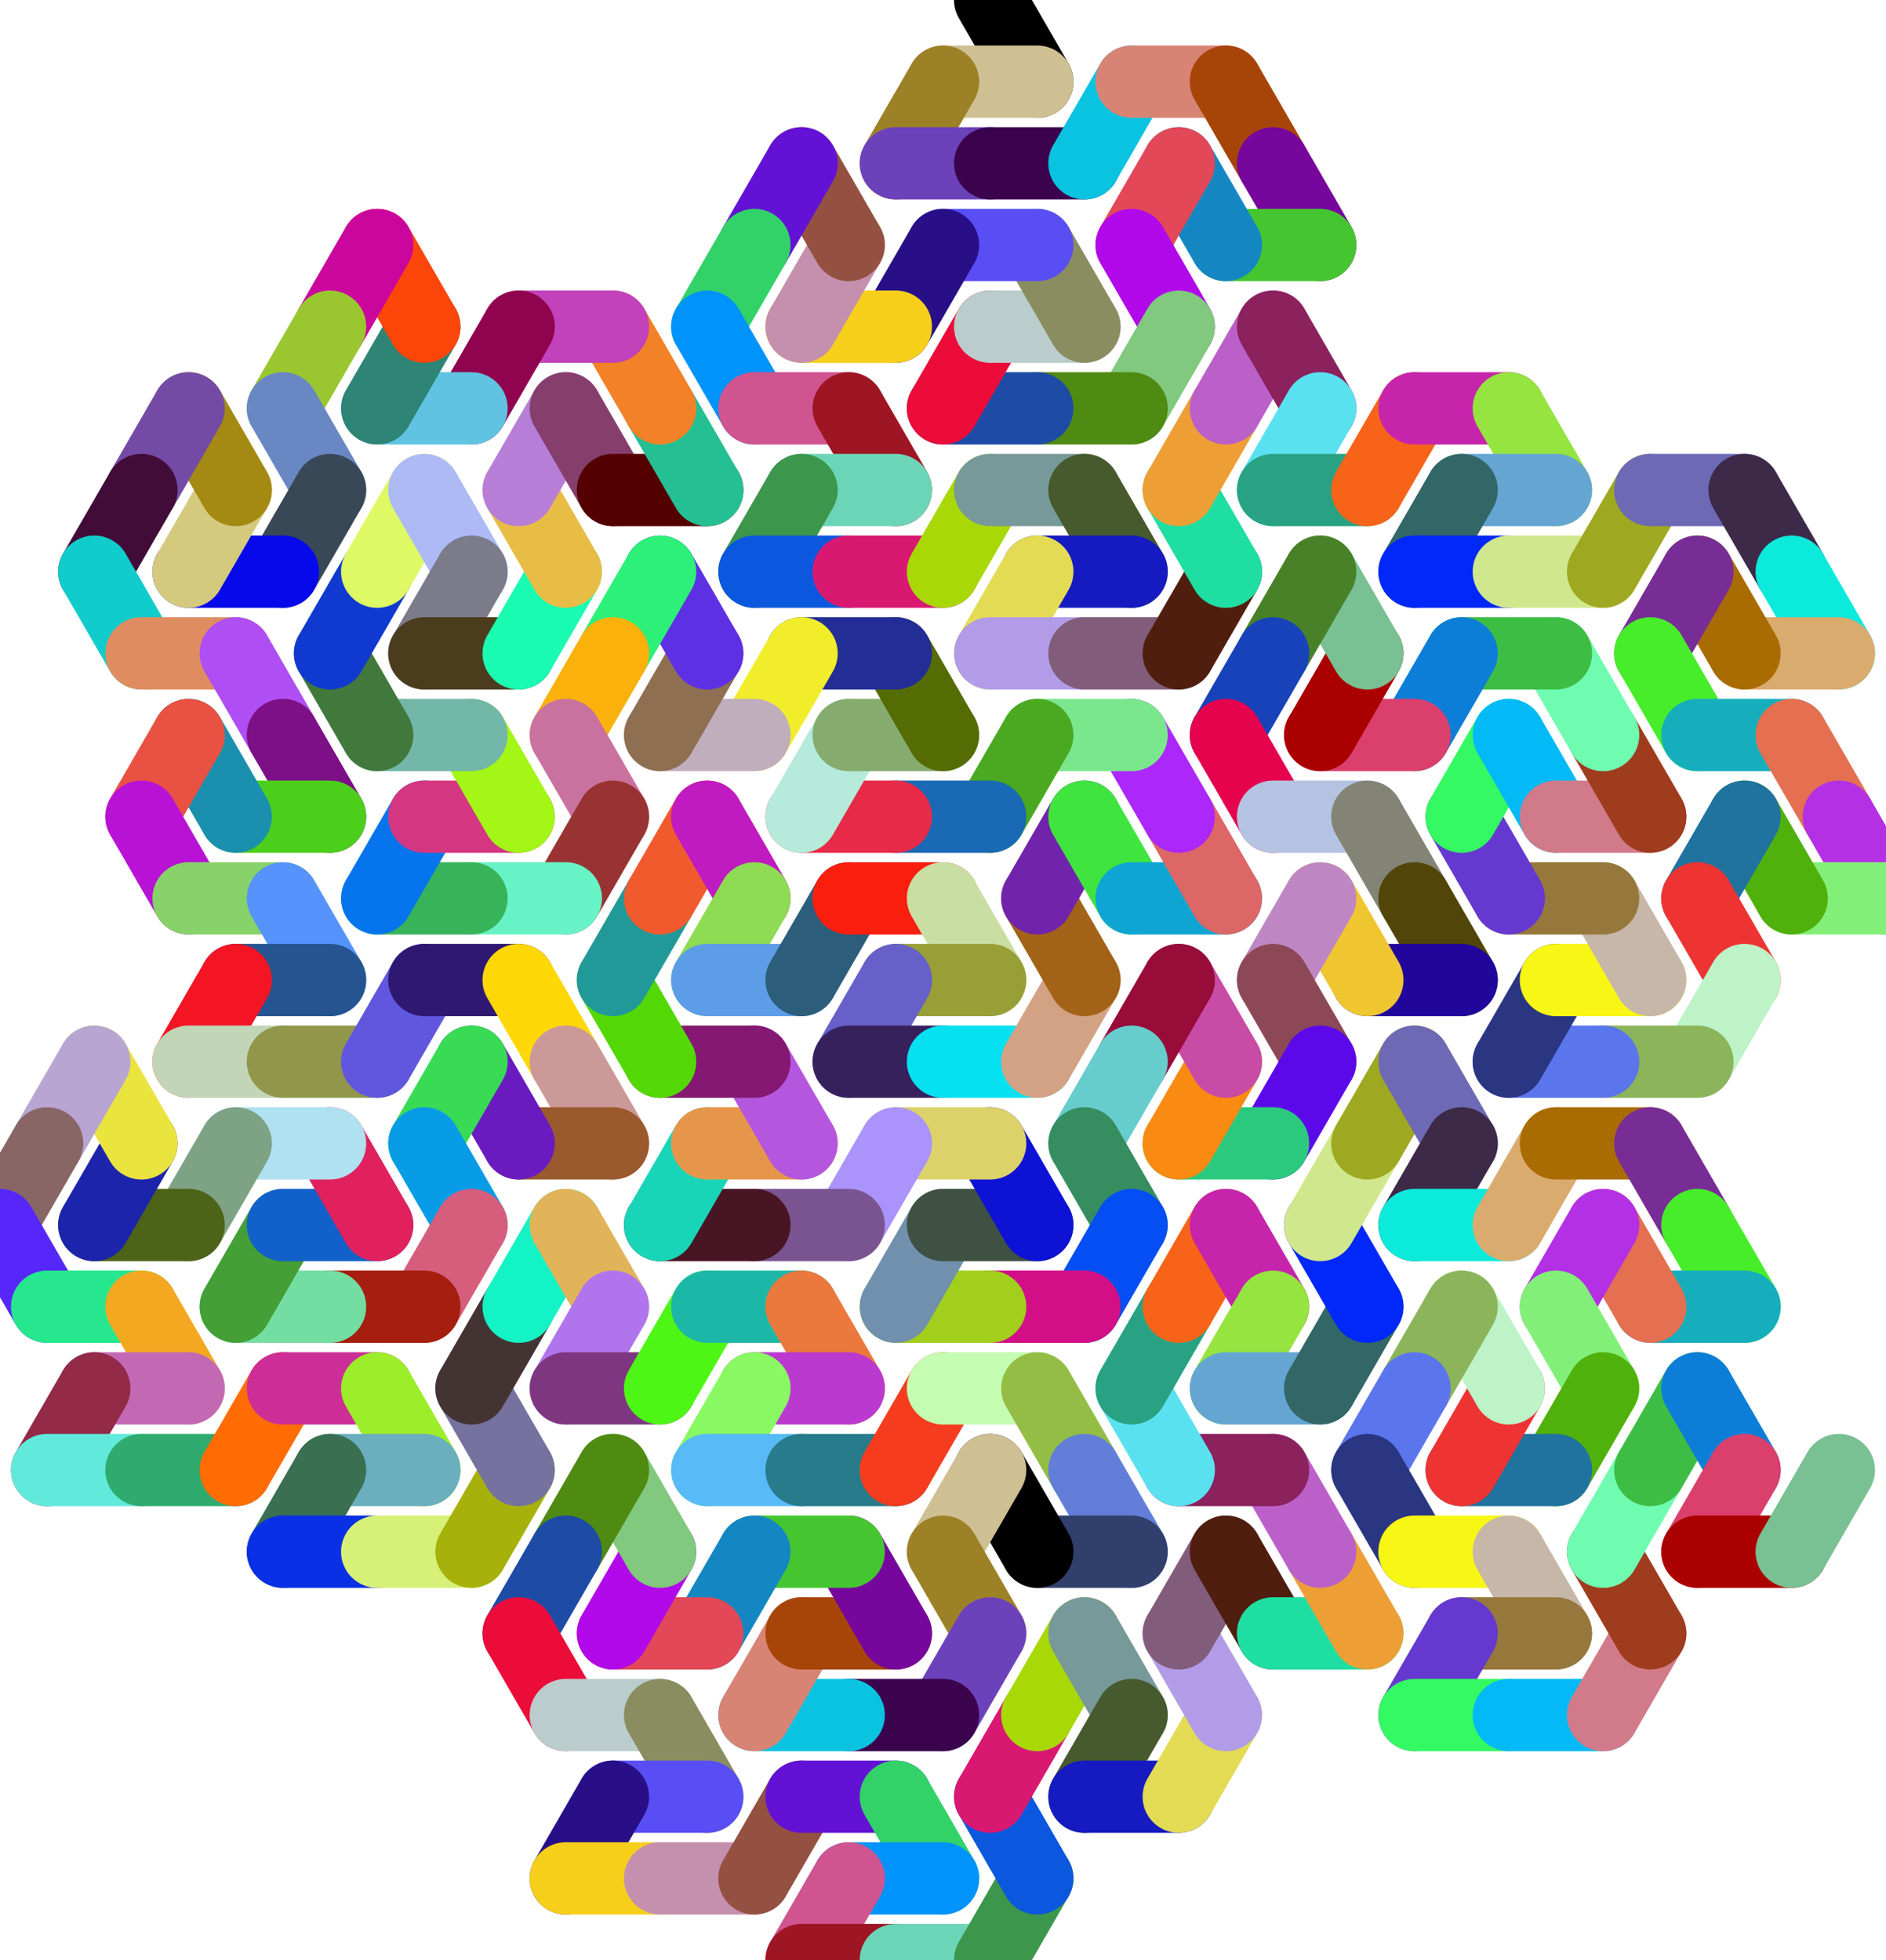 
<svg viewBox='-285 0 600 623.538' xmlns='http://www.w3.org/2000/svg'>
    <!-- Draw all the lines -->
            <line
                x1="30"
                x2="45"
                y1="0"
                y2="25.981"
                stroke-width="23"
                stroke-linecap="round"
                stroke="#000000"
        />
                <line
                x1="45"
                x2="15"
                y1="25.981"
                y2="25.981"
                stroke-width="23"
                stroke-linecap="round"
                stroke="#cec093"
        />
                <line
                x1="15"
                x2="7.105427357601E-15"
                y1="25.981"
                y2="51.962"
                stroke-width="23"
                stroke-linecap="round"
                stroke="#9d8127"
        />
                <line
                x1="7.105427357601E-15"
                x2="30"
                y1="51.962"
                y2="51.962"
                stroke-width="23"
                stroke-linecap="round"
                stroke="#6c42ba"
        />
                <line
                x1="30"
                x2="60"
                y1="51.962"
                y2="51.962"
                stroke-width="23"
                stroke-linecap="round"
                stroke="#3b034e"
        />
                <line
                x1="60"
                x2="75"
                y1="51.962"
                y2="25.981"
                stroke-width="23"
                stroke-linecap="round"
                stroke="#0ac3e1"
        />
                <line
                x1="75"
                x2="105"
                y1="25.981"
                y2="25.981"
                stroke-width="23"
                stroke-linecap="round"
                stroke="#d88475"
        />
                <line
                x1="105"
                x2="120"
                y1="25.981"
                y2="51.962"
                stroke-width="23"
                stroke-linecap="round"
                stroke="#a74509"
        />
                <line
                x1="120"
                x2="135"
                y1="51.962"
                y2="77.942"
                stroke-width="23"
                stroke-linecap="round"
                stroke="#76069c"
        />
                <line
                x1="135"
                x2="105"
                y1="77.942"
                y2="77.942"
                stroke-width="23"
                stroke-linecap="round"
                stroke="#45c630"
        />
                <line
                x1="105"
                x2="90"
                y1="77.942"
                y2="51.962"
                stroke-width="23"
                stroke-linecap="round"
                stroke="#1487c3"
        />
                <line
                x1="90"
                x2="75"
                y1="51.962"
                y2="77.942"
                stroke-width="23"
                stroke-linecap="round"
                stroke="#e24857"
        />
                <line
                x1="75"
                x2="90"
                y1="77.942"
                y2="103.923"
                stroke-width="23"
                stroke-linecap="round"
                stroke="#b109ea"
        />
                <line
                x1="90"
                x2="75"
                y1="103.923"
                y2="129.904"
                stroke-width="23"
                stroke-linecap="round"
                stroke="#80c97e"
        />
                <line
                x1="75"
                x2="45"
                y1="129.904"
                y2="129.904"
                stroke-width="23"
                stroke-linecap="round"
                stroke="#4f8a12"
        />
                <line
                x1="45"
                x2="15"
                y1="129.904"
                y2="129.904"
                stroke-width="23"
                stroke-linecap="round"
                stroke="#1e4ba5"
        />
                <line
                x1="15"
                x2="30"
                y1="129.904"
                y2="103.923"
                stroke-width="23"
                stroke-linecap="round"
                stroke="#ec0c39"
        />
                <line
                x1="30"
                x2="60"
                y1="103.923"
                y2="103.923"
                stroke-width="23"
                stroke-linecap="round"
                stroke="#bbcccc"
        />
                <line
                x1="60"
                x2="45"
                y1="103.923"
                y2="77.942"
                stroke-width="23"
                stroke-linecap="round"
                stroke="#8a8d60"
        />
                <line
                x1="45"
                x2="15"
                y1="77.942"
                y2="77.942"
                stroke-width="23"
                stroke-linecap="round"
                stroke="#594ef3"
        />
                <line
                x1="15"
                x2="2.1316282072803E-14"
                y1="77.942"
                y2="103.923"
                stroke-width="23"
                stroke-linecap="round"
                stroke="#280f87"
        />
                <line
                x1="2.1316282072803E-14"
                x2="-30"
                y1="103.923"
                y2="103.923"
                stroke-width="23"
                stroke-linecap="round"
                stroke="#f6cf1b"
        />
                <line
                x1="-30"
                x2="-15"
                y1="103.923"
                y2="77.942"
                stroke-width="23"
                stroke-linecap="round"
                stroke="#c590ae"
        />
                <line
                x1="-15"
                x2="-30"
                y1="77.942"
                y2="51.962"
                stroke-width="23"
                stroke-linecap="round"
                stroke="#945142"
        />
                <line
                x1="-30"
                x2="-45"
                y1="51.962"
                y2="77.942"
                stroke-width="23"
                stroke-linecap="round"
                stroke="#6312d5"
        />
                <line
                x1="-45"
                x2="-60"
                y1="77.942"
                y2="103.923"
                stroke-width="23"
                stroke-linecap="round"
                stroke="#32d269"
        />
                <line
                x1="-60"
                x2="-45"
                y1="103.923"
                y2="129.904"
                stroke-width="23"
                stroke-linecap="round"
                stroke="#0193fc"
        />
                <line
                x1="-45"
                x2="-15"
                y1="129.904"
                y2="129.904"
                stroke-width="23"
                stroke-linecap="round"
                stroke="#cf5490"
        />
                <line
                x1="-15"
                x2="3.5527136788005E-15"
                y1="129.904"
                y2="155.885"
                stroke-width="23"
                stroke-linecap="round"
                stroke="#9e1524"
        />
                <line
                x1="3.5527136788005E-15"
                x2="-30"
                y1="155.885"
                y2="155.885"
                stroke-width="23"
                stroke-linecap="round"
                stroke="#6dd5b7"
        />
                <line
                x1="-30"
                x2="-45"
                y1="155.885"
                y2="181.865"
                stroke-width="23"
                stroke-linecap="round"
                stroke="#3c964b"
        />
                <line
                x1="-45"
                x2="-15"
                y1="181.865"
                y2="181.865"
                stroke-width="23"
                stroke-linecap="round"
                stroke="#0b57de"
        />
                <line
                x1="-15"
                x2="15"
                y1="181.865"
                y2="181.865"
                stroke-width="23"
                stroke-linecap="round"
                stroke="#d91872"
        />
                <line
                x1="15"
                x2="30"
                y1="181.865"
                y2="155.885"
                stroke-width="23"
                stroke-linecap="round"
                stroke="#a8d806"
        />
                <line
                x1="30"
                x2="60"
                y1="155.885"
                y2="155.885"
                stroke-width="23"
                stroke-linecap="round"
                stroke="#779999"
        />
                <line
                x1="60"
                x2="75"
                y1="155.885"
                y2="181.865"
                stroke-width="23"
                stroke-linecap="round"
                stroke="#465a2d"
        />
                <line
                x1="75"
                x2="45"
                y1="181.865"
                y2="181.865"
                stroke-width="23"
                stroke-linecap="round"
                stroke="#151bc0"
        />
                <line
                x1="45"
                x2="30"
                y1="181.865"
                y2="207.846"
                stroke-width="23"
                stroke-linecap="round"
                stroke="#e3db54"
        />
                <line
                x1="30"
                x2="60"
                y1="207.846"
                y2="207.846"
                stroke-width="23"
                stroke-linecap="round"
                stroke="#b29ce7"
        />
                <line
                x1="60"
                x2="90"
                y1="207.846"
                y2="207.846"
                stroke-width="23"
                stroke-linecap="round"
                stroke="#815d7b"
        />
                <line
                x1="90"
                x2="105"
                y1="207.846"
                y2="181.865"
                stroke-width="23"
                stroke-linecap="round"
                stroke="#501e0f"
        />
                <line
                x1="105"
                x2="90"
                y1="181.865"
                y2="155.885"
                stroke-width="23"
                stroke-linecap="round"
                stroke="#1fdea2"
        />
                <line
                x1="90"
                x2="105"
                y1="155.885"
                y2="129.904"
                stroke-width="23"
                stroke-linecap="round"
                stroke="#ed9f36"
        />
                <line
                x1="105"
                x2="120"
                y1="129.904"
                y2="103.923"
                stroke-width="23"
                stroke-linecap="round"
                stroke="#bc60c9"
        />
                <line
                x1="120"
                x2="135"
                y1="103.923"
                y2="129.904"
                stroke-width="23"
                stroke-linecap="round"
                stroke="#8b215d"
        />
                <line
                x1="135"
                x2="120"
                y1="129.904"
                y2="155.885"
                stroke-width="23"
                stroke-linecap="round"
                stroke="#5ae1f0"
        />
                <line
                x1="120"
                x2="150"
                y1="155.885"
                y2="155.885"
                stroke-width="23"
                stroke-linecap="round"
                stroke="#29a284"
        />
                <line
                x1="150"
                x2="165"
                y1="155.885"
                y2="129.904"
                stroke-width="23"
                stroke-linecap="round"
                stroke="#f76318"
        />
                <line
                x1="165"
                x2="195"
                y1="129.904"
                y2="129.904"
                stroke-width="23"
                stroke-linecap="round"
                stroke="#c624ab"
        />
                <line
                x1="195"
                x2="210"
                y1="129.904"
                y2="155.885"
                stroke-width="23"
                stroke-linecap="round"
                stroke="#95e43f"
        />
                <line
                x1="210"
                x2="180"
                y1="155.885"
                y2="155.885"
                stroke-width="23"
                stroke-linecap="round"
                stroke="#64a5d2"
        />
                <line
                x1="180"
                x2="165"
                y1="155.885"
                y2="181.865"
                stroke-width="23"
                stroke-linecap="round"
                stroke="#336666"
        />
                <line
                x1="165"
                x2="195"
                y1="181.865"
                y2="181.865"
                stroke-width="23"
                stroke-linecap="round"
                stroke="#0227f9"
        />
                <line
                x1="195"
                x2="225"
                y1="181.865"
                y2="181.865"
                stroke-width="23"
                stroke-linecap="round"
                stroke="#d0e78d"
        />
                <line
                x1="225"
                x2="240"
                y1="181.865"
                y2="155.885"
                stroke-width="23"
                stroke-linecap="round"
                stroke="#9fa821"
        />
                <line
                x1="240"
                x2="270"
                y1="155.885"
                y2="155.885"
                stroke-width="23"
                stroke-linecap="round"
                stroke="#6e69b4"
        />
                <line
                x1="270"
                x2="285"
                y1="155.885"
                y2="181.865"
                stroke-width="23"
                stroke-linecap="round"
                stroke="#3d2a48"
        />
                <line
                x1="285"
                x2="300"
                y1="181.865"
                y2="207.846"
                stroke-width="23"
                stroke-linecap="round"
                stroke="#0ceadb"
        />
                <line
                x1="300"
                x2="270"
                y1="207.846"
                y2="207.846"
                stroke-width="23"
                stroke-linecap="round"
                stroke="#daab6f"
        />
                <line
                x1="270"
                x2="255"
                y1="207.846"
                y2="181.865"
                stroke-width="23"
                stroke-linecap="round"
                stroke="#a96c03"
        />
                <line
                x1="255"
                x2="240"
                y1="181.865"
                y2="207.846"
                stroke-width="23"
                stroke-linecap="round"
                stroke="#782d96"
        />
                <line
                x1="240"
                x2="255"
                y1="207.846"
                y2="233.827"
                stroke-width="23"
                stroke-linecap="round"
                stroke="#47ed2a"
        />
                <line
                x1="255"
                x2="285"
                y1="233.827"
                y2="233.827"
                stroke-width="23"
                stroke-linecap="round"
                stroke="#16aebd"
        />
                <line
                x1="285"
                x2="300"
                y1="233.827"
                y2="259.808"
                stroke-width="23"
                stroke-linecap="round"
                stroke="#e46f51"
        />
                <line
                x1="300"
                x2="315"
                y1="259.808"
                y2="285.788"
                stroke-width="23"
                stroke-linecap="round"
                stroke="#b330e4"
        />
                <line
                x1="315"
                x2="285"
                y1="285.788"
                y2="285.788"
                stroke-width="23"
                stroke-linecap="round"
                stroke="#82f078"
        />
                <line
                x1="285"
                x2="270"
                y1="285.788"
                y2="259.808"
                stroke-width="23"
                stroke-linecap="round"
                stroke="#51b10c"
        />
                <line
                x1="270"
                x2="255"
                y1="259.808"
                y2="285.788"
                stroke-width="23"
                stroke-linecap="round"
                stroke="#20729f"
        />
                <line
                x1="255"
                x2="270"
                y1="285.788"
                y2="311.769"
                stroke-width="23"
                stroke-linecap="round"
                stroke="#ee3333"
        />
                <line
                x1="270"
                x2="255"
                y1="311.769"
                y2="337.75"
                stroke-width="23"
                stroke-linecap="round"
                stroke="#bdf3c6"
        />
                <line
                x1="255"
                x2="225"
                y1="337.75"
                y2="337.75"
                stroke-width="23"
                stroke-linecap="round"
                stroke="#8cb45a"
        />
                <line
                x1="225"
                x2="195"
                y1="337.75"
                y2="337.75"
                stroke-width="23"
                stroke-linecap="round"
                stroke="#5b75ed"
        />
                <line
                x1="195"
                x2="210"
                y1="337.75"
                y2="311.769"
                stroke-width="23"
                stroke-linecap="round"
                stroke="#2a3681"
        />
                <line
                x1="210"
                x2="240"
                y1="311.769"
                y2="311.769"
                stroke-width="23"
                stroke-linecap="round"
                stroke="#f8f615"
        />
                <line
                x1="240"
                x2="225"
                y1="311.769"
                y2="285.788"
                stroke-width="23"
                stroke-linecap="round"
                stroke="#c7b7a8"
        />
                <line
                x1="225"
                x2="195"
                y1="285.788"
                y2="285.788"
                stroke-width="23"
                stroke-linecap="round"
                stroke="#96783c"
        />
                <line
                x1="195"
                x2="180"
                y1="285.788"
                y2="259.808"
                stroke-width="23"
                stroke-linecap="round"
                stroke="#6539cf"
        />
                <line
                x1="180"
                x2="195"
                y1="259.808"
                y2="233.827"
                stroke-width="23"
                stroke-linecap="round"
                stroke="#34f963"
        />
                <line
                x1="195"
                x2="210"
                y1="233.827"
                y2="259.808"
                stroke-width="23"
                stroke-linecap="round"
                stroke="#03baf6"
        />
                <line
                x1="210"
                x2="240"
                y1="259.808"
                y2="259.808"
                stroke-width="23"
                stroke-linecap="round"
                stroke="#d17b8a"
        />
                <line
                x1="240"
                x2="225"
                y1="259.808"
                y2="233.827"
                stroke-width="23"
                stroke-linecap="round"
                stroke="#a03c1e"
        />
                <line
                x1="225"
                x2="210"
                y1="233.827"
                y2="207.846"
                stroke-width="23"
                stroke-linecap="round"
                stroke="#6ffcb1"
        />
                <line
                x1="210"
                x2="180"
                y1="207.846"
                y2="207.846"
                stroke-width="23"
                stroke-linecap="round"
                stroke="#3ebd45"
        />
                <line
                x1="180"
                x2="165"
                y1="207.846"
                y2="233.827"
                stroke-width="23"
                stroke-linecap="round"
                stroke="#0d7ed8"
        />
                <line
                x1="165"
                x2="135"
                y1="233.827"
                y2="233.827"
                stroke-width="23"
                stroke-linecap="round"
                stroke="#db3f6c"
        />
                <line
                x1="135"
                x2="150"
                y1="233.827"
                y2="207.846"
                stroke-width="23"
                stroke-linecap="round"
                stroke="#aa0000"
        />
                <line
                x1="150"
                x2="135"
                y1="207.846"
                y2="181.865"
                stroke-width="23"
                stroke-linecap="round"
                stroke="#79c093"
        />
                <line
                x1="135"
                x2="120"
                y1="181.865"
                y2="207.846"
                stroke-width="23"
                stroke-linecap="round"
                stroke="#488127"
        />
                <line
                x1="120"
                x2="105"
                y1="207.846"
                y2="233.827"
                stroke-width="23"
                stroke-linecap="round"
                stroke="#1742ba"
        />
                <line
                x1="105"
                x2="120"
                y1="233.827"
                y2="259.808"
                stroke-width="23"
                stroke-linecap="round"
                stroke="#e5034e"
        />
                <line
                x1="120"
                x2="150"
                y1="259.808"
                y2="259.808"
                stroke-width="23"
                stroke-linecap="round"
                stroke="#b4c3e1"
        />
                <line
                x1="150"
                x2="165"
                y1="259.808"
                y2="285.788"
                stroke-width="23"
                stroke-linecap="round"
                stroke="#838475"
        />
                <line
                x1="165"
                x2="180"
                y1="285.788"
                y2="311.769"
                stroke-width="23"
                stroke-linecap="round"
                stroke="#524509"
        />
                <line
                x1="180"
                x2="150"
                y1="311.769"
                y2="311.769"
                stroke-width="23"
                stroke-linecap="round"
                stroke="#21069c"
        />
                <line
                x1="150"
                x2="135"
                y1="311.769"
                y2="285.788"
                stroke-width="23"
                stroke-linecap="round"
                stroke="#efc630"
        />
                <line
                x1="135"
                x2="120"
                y1="285.788"
                y2="311.769"
                stroke-width="23"
                stroke-linecap="round"
                stroke="#be87c3"
        />
                <line
                x1="120"
                x2="135"
                y1="311.769"
                y2="337.75"
                stroke-width="23"
                stroke-linecap="round"
                stroke="#8d4857"
        />
                <line
                x1="135"
                x2="120"
                y1="337.75"
                y2="363.731"
                stroke-width="23"
                stroke-linecap="round"
                stroke="#5c09ea"
        />
                <line
                x1="120"
                x2="90"
                y1="363.731"
                y2="363.731"
                stroke-width="23"
                stroke-linecap="round"
                stroke="#2bc97e"
        />
                <line
                x1="90"
                x2="105"
                y1="363.731"
                y2="337.75"
                stroke-width="23"
                stroke-linecap="round"
                stroke="#f98a12"
        />
                <line
                x1="105"
                x2="90"
                y1="337.75"
                y2="311.769"
                stroke-width="23"
                stroke-linecap="round"
                stroke="#c84ba5"
        />
                <line
                x1="90"
                x2="75"
                y1="311.769"
                y2="337.75"
                stroke-width="23"
                stroke-linecap="round"
                stroke="#970c39"
        />
                <line
                x1="75"
                x2="60"
                y1="337.75"
                y2="363.731"
                stroke-width="23"
                stroke-linecap="round"
                stroke="#66cccc"
        />
                <line
                x1="60"
                x2="75"
                y1="363.731"
                y2="389.711"
                stroke-width="23"
                stroke-linecap="round"
                stroke="#358d60"
        />
                <line
                x1="75"
                x2="60"
                y1="389.711"
                y2="415.692"
                stroke-width="23"
                stroke-linecap="round"
                stroke="#044ef3"
        />
                <line
                x1="60"
                x2="30"
                y1="415.692"
                y2="415.692"
                stroke-width="23"
                stroke-linecap="round"
                stroke="#d20f87"
        />
                <line
                x1="30"
                x2="-3.5527136788005E-14"
                y1="415.692"
                y2="415.692"
                stroke-width="23"
                stroke-linecap="round"
                stroke="#a1cf1b"
        />
                <line
                x1="-3.5527136788005E-14"
                x2="15"
                y1="415.692"
                y2="389.711"
                stroke-width="23"
                stroke-linecap="round"
                stroke="#7090ae"
        />
                <line
                x1="15"
                x2="45"
                y1="389.711"
                y2="389.711"
                stroke-width="23"
                stroke-linecap="round"
                stroke="#3f5142"
        />
                <line
                x1="45"
                x2="30"
                y1="389.711"
                y2="363.731"
                stroke-width="23"
                stroke-linecap="round"
                stroke="#0e12d5"
        />
                <line
                x1="30"
                x2="-2.1316282072803E-14"
                y1="363.731"
                y2="363.731"
                stroke-width="23"
                stroke-linecap="round"
                stroke="#dcd269"
        />
                <line
                x1="-2.1316282072803E-14"
                x2="-15"
                y1="363.731"
                y2="389.711"
                stroke-width="23"
                stroke-linecap="round"
                stroke="#ab93fc"
        />
                <line
                x1="-15"
                x2="-45"
                y1="389.711"
                y2="389.711"
                stroke-width="23"
                stroke-linecap="round"
                stroke="#7a5490"
        />
                <line
                x1="-45"
                x2="-75"
                y1="389.711"
                y2="389.711"
                stroke-width="23"
                stroke-linecap="round"
                stroke="#491524"
        />
                <line
                x1="-75"
                x2="-60"
                y1="389.711"
                y2="363.731"
                stroke-width="23"
                stroke-linecap="round"
                stroke="#18d5b7"
        />
                <line
                x1="-60"
                x2="-30"
                y1="363.731"
                y2="363.731"
                stroke-width="23"
                stroke-linecap="round"
                stroke="#e6964b"
        />
                <line
                x1="-30"
                x2="-45"
                y1="363.731"
                y2="337.75"
                stroke-width="23"
                stroke-linecap="round"
                stroke="#b557de"
        />
                <line
                x1="-45"
                x2="-75"
                y1="337.75"
                y2="337.75"
                stroke-width="23"
                stroke-linecap="round"
                stroke="#841872"
        />
                <line
                x1="-75"
                x2="-90"
                y1="337.75"
                y2="311.769"
                stroke-width="23"
                stroke-linecap="round"
                stroke="#53d806"
        />
                <line
                x1="-90"
                x2="-75"
                y1="311.769"
                y2="285.788"
                stroke-width="23"
                stroke-linecap="round"
                stroke="#229999"
        />
                <line
                x1="-75"
                x2="-60"
                y1="285.788"
                y2="259.808"
                stroke-width="23"
                stroke-linecap="round"
                stroke="#f05a2d"
        />
                <line
                x1="-60"
                x2="-45"
                y1="259.808"
                y2="285.788"
                stroke-width="23"
                stroke-linecap="round"
                stroke="#bf1bc0"
        />
                <line
                x1="-45"
                x2="-60"
                y1="285.788"
                y2="311.769"
                stroke-width="23"
                stroke-linecap="round"
                stroke="#8edb54"
        />
                <line
                x1="-60"
                x2="-30"
                y1="311.769"
                y2="311.769"
                stroke-width="23"
                stroke-linecap="round"
                stroke="#5d9ce7"
        />
                <line
                x1="-30"
                x2="-15"
                y1="311.769"
                y2="285.788"
                stroke-width="23"
                stroke-linecap="round"
                stroke="#2c5d7b"
        />
                <line
                x1="-15"
                x2="15"
                y1="285.788"
                y2="285.788"
                stroke-width="23"
                stroke-linecap="round"
                stroke="#fa1e0f"
        />
                <line
                x1="15"
                x2="30"
                y1="285.788"
                y2="311.769"
                stroke-width="23"
                stroke-linecap="round"
                stroke="#c9dea2"
        />
                <line
                x1="30"
                x2="-1.4210854715202E-14"
                y1="311.769"
                y2="311.769"
                stroke-width="23"
                stroke-linecap="round"
                stroke="#989f36"
        />
                <line
                x1="-1.4210854715202E-14"
                x2="-15"
                y1="311.769"
                y2="337.75"
                stroke-width="23"
                stroke-linecap="round"
                stroke="#6760c9"
        />
                <line
                x1="-15"
                x2="15"
                y1="337.75"
                y2="337.75"
                stroke-width="23"
                stroke-linecap="round"
                stroke="#36215d"
        />
                <line
                x1="15"
                x2="45"
                y1="337.75"
                y2="337.75"
                stroke-width="23"
                stroke-linecap="round"
                stroke="#05e1f0"
        />
                <line
                x1="45"
                x2="60"
                y1="337.75"
                y2="311.769"
                stroke-width="23"
                stroke-linecap="round"
                stroke="#d3a284"
        />
                <line
                x1="60"
                x2="45"
                y1="311.769"
                y2="285.788"
                stroke-width="23"
                stroke-linecap="round"
                stroke="#a26318"
        />
                <line
                x1="45"
                x2="60"
                y1="285.788"
                y2="259.808"
                stroke-width="23"
                stroke-linecap="round"
                stroke="#7124ab"
        />
                <line
                x1="60"
                x2="75"
                y1="259.808"
                y2="285.788"
                stroke-width="23"
                stroke-linecap="round"
                stroke="#40e43f"
        />
                <line
                x1="75"
                x2="105"
                y1="285.788"
                y2="285.788"
                stroke-width="23"
                stroke-linecap="round"
                stroke="#0fa5d2"
        />
                <line
                x1="105"
                x2="90"
                y1="285.788"
                y2="259.808"
                stroke-width="23"
                stroke-linecap="round"
                stroke="#dd6666"
        />
                <line
                x1="90"
                x2="75"
                y1="259.808"
                y2="233.827"
                stroke-width="23"
                stroke-linecap="round"
                stroke="#ac27f9"
        />
                <line
                x1="75"
                x2="45"
                y1="233.827"
                y2="233.827"
                stroke-width="23"
                stroke-linecap="round"
                stroke="#7be78d"
        />
                <line
                x1="45"
                x2="30"
                y1="233.827"
                y2="259.808"
                stroke-width="23"
                stroke-linecap="round"
                stroke="#4aa821"
        />
                <line
                x1="30"
                x2="1.4210854715202E-14"
                y1="259.808"
                y2="259.808"
                stroke-width="23"
                stroke-linecap="round"
                stroke="#1969b4"
        />
                <line
                x1="1.4210854715202E-14"
                x2="-30"
                y1="259.808"
                y2="259.808"
                stroke-width="23"
                stroke-linecap="round"
                stroke="#e72a48"
        />
                <line
                x1="-30"
                x2="-15"
                y1="259.808"
                y2="233.827"
                stroke-width="23"
                stroke-linecap="round"
                stroke="#b6eadb"
        />
                <line
                x1="-15"
                x2="15"
                y1="233.827"
                y2="233.827"
                stroke-width="23"
                stroke-linecap="round"
                stroke="#85ab6f"
        />
                <line
                x1="15"
                x2="2.4868995751604E-14"
                y1="233.827"
                y2="207.846"
                stroke-width="23"
                stroke-linecap="round"
                stroke="#546c03"
        />
                <line
                x1="2.4868995751604E-14"
                x2="-30"
                y1="207.846"
                y2="207.846"
                stroke-width="23"
                stroke-linecap="round"
                stroke="#232d96"
        />
                <line
                x1="-30"
                x2="-45"
                y1="207.846"
                y2="233.827"
                stroke-width="23"
                stroke-linecap="round"
                stroke="#f1ed2a"
        />
                <line
                x1="-45"
                x2="-75"
                y1="233.827"
                y2="233.827"
                stroke-width="23"
                stroke-linecap="round"
                stroke="#c0aebd"
        />
                <line
                x1="-75"
                x2="-60"
                y1="233.827"
                y2="207.846"
                stroke-width="23"
                stroke-linecap="round"
                stroke="#8f6f51"
        />
                <line
                x1="-60"
                x2="-75"
                y1="207.846"
                y2="181.865"
                stroke-width="23"
                stroke-linecap="round"
                stroke="#5e30e4"
        />
                <line
                x1="-75"
                x2="-90"
                y1="181.865"
                y2="207.846"
                stroke-width="23"
                stroke-linecap="round"
                stroke="#2df078"
        />
                <line
                x1="-90"
                x2="-105"
                y1="207.846"
                y2="233.827"
                stroke-width="23"
                stroke-linecap="round"
                stroke="#fbb10c"
        />
                <line
                x1="-105"
                x2="-90"
                y1="233.827"
                y2="259.808"
                stroke-width="23"
                stroke-linecap="round"
                stroke="#ca729f"
        />
                <line
                x1="-90"
                x2="-105"
                y1="259.808"
                y2="285.788"
                stroke-width="23"
                stroke-linecap="round"
                stroke="#993333"
        />
                <line
                x1="-105"
                x2="-135"
                y1="285.788"
                y2="285.788"
                stroke-width="23"
                stroke-linecap="round"
                stroke="#68f3c6"
        />
                <line
                x1="-135"
                x2="-165"
                y1="285.788"
                y2="285.788"
                stroke-width="23"
                stroke-linecap="round"
                stroke="#37b45a"
        />
                <line
                x1="-165"
                x2="-150"
                y1="285.788"
                y2="259.808"
                stroke-width="23"
                stroke-linecap="round"
                stroke="#0675ed"
        />
                <line
                x1="-150"
                x2="-120"
                y1="259.808"
                y2="259.808"
                stroke-width="23"
                stroke-linecap="round"
                stroke="#d43681"
        />
                <line
                x1="-120"
                x2="-135"
                y1="259.808"
                y2="233.827"
                stroke-width="23"
                stroke-linecap="round"
                stroke="#a3f615"
        />
                <line
                x1="-135"
                x2="-165"
                y1="233.827"
                y2="233.827"
                stroke-width="23"
                stroke-linecap="round"
                stroke="#72b7a8"
        />
                <line
                x1="-165"
                x2="-180"
                y1="233.827"
                y2="207.846"
                stroke-width="23"
                stroke-linecap="round"
                stroke="#41783c"
        />
                <line
                x1="-180"
                x2="-165"
                y1="207.846"
                y2="181.865"
                stroke-width="23"
                stroke-linecap="round"
                stroke="#1039cf"
        />
                <line
                x1="-165"
                x2="-150"
                y1="181.865"
                y2="155.885"
                stroke-width="23"
                stroke-linecap="round"
                stroke="#def963"
        />
                <line
                x1="-150"
                x2="-135"
                y1="155.885"
                y2="181.865"
                stroke-width="23"
                stroke-linecap="round"
                stroke="#adbaf6"
        />
                <line
                x1="-135"
                x2="-150"
                y1="181.865"
                y2="207.846"
                stroke-width="23"
                stroke-linecap="round"
                stroke="#7c7b8a"
        />
                <line
                x1="-150"
                x2="-120"
                y1="207.846"
                y2="207.846"
                stroke-width="23"
                stroke-linecap="round"
                stroke="#4b3c1e"
        />
                <line
                x1="-120"
                x2="-105"
                y1="207.846"
                y2="181.865"
                stroke-width="23"
                stroke-linecap="round"
                stroke="#1afcb1"
        />
                <line
                x1="-105"
                x2="-120"
                y1="181.865"
                y2="155.885"
                stroke-width="23"
                stroke-linecap="round"
                stroke="#e8bd45"
        />
                <line
                x1="-120"
                x2="-105"
                y1="155.885"
                y2="129.904"
                stroke-width="23"
                stroke-linecap="round"
                stroke="#b77ed8"
        />
                <line
                x1="-105"
                x2="-90"
                y1="129.904"
                y2="155.885"
                stroke-width="23"
                stroke-linecap="round"
                stroke="#863f6c"
        />
                <line
                x1="-90"
                x2="-60"
                y1="155.885"
                y2="155.885"
                stroke-width="23"
                stroke-linecap="round"
                stroke="#550000"
        />
                <line
                x1="-60"
                x2="-75"
                y1="155.885"
                y2="129.904"
                stroke-width="23"
                stroke-linecap="round"
                stroke="#24c093"
        />
                <line
                x1="-75"
                x2="-90"
                y1="129.904"
                y2="103.923"
                stroke-width="23"
                stroke-linecap="round"
                stroke="#f28127"
        />
                <line
                x1="-90"
                x2="-120"
                y1="103.923"
                y2="103.923"
                stroke-width="23"
                stroke-linecap="round"
                stroke="#c142ba"
        />
                <line
                x1="-120"
                x2="-135"
                y1="103.923"
                y2="129.904"
                stroke-width="23"
                stroke-linecap="round"
                stroke="#90034e"
        />
                <line
                x1="-135"
                x2="-165"
                y1="129.904"
                y2="129.904"
                stroke-width="23"
                stroke-linecap="round"
                stroke="#5fc3e1"
        />
                <line
                x1="-165"
                x2="-150"
                y1="129.904"
                y2="103.923"
                stroke-width="23"
                stroke-linecap="round"
                stroke="#2e8475"
        />
                <line
                x1="-150"
                x2="-165"
                y1="103.923"
                y2="77.942"
                stroke-width="23"
                stroke-linecap="round"
                stroke="#fc4509"
        />
                <line
                x1="-165"
                x2="-180"
                y1="77.942"
                y2="103.923"
                stroke-width="23"
                stroke-linecap="round"
                stroke="#cb069c"
        />
                <line
                x1="-180"
                x2="-195"
                y1="103.923"
                y2="129.904"
                stroke-width="23"
                stroke-linecap="round"
                stroke="#9ac630"
        />
                <line
                x1="-195"
                x2="-180"
                y1="129.904"
                y2="155.885"
                stroke-width="23"
                stroke-linecap="round"
                stroke="#6987c3"
        />
                <line
                x1="-180"
                x2="-195"
                y1="155.885"
                y2="181.865"
                stroke-width="23"
                stroke-linecap="round"
                stroke="#384857"
        />
                <line
                x1="-195"
                x2="-225"
                y1="181.865"
                y2="181.865"
                stroke-width="23"
                stroke-linecap="round"
                stroke="#0709ea"
        />
                <line
                x1="-225"
                x2="-210"
                y1="181.865"
                y2="155.885"
                stroke-width="23"
                stroke-linecap="round"
                stroke="#d5c97e"
        />
                <line
                x1="-210"
                x2="-225"
                y1="155.885"
                y2="129.904"
                stroke-width="23"
                stroke-linecap="round"
                stroke="#a48a12"
        />
                <line
                x1="-225"
                x2="-240"
                y1="129.904"
                y2="155.885"
                stroke-width="23"
                stroke-linecap="round"
                stroke="#734ba5"
        />
                <line
                x1="-240"
                x2="-255"
                y1="155.885"
                y2="181.865"
                stroke-width="23"
                stroke-linecap="round"
                stroke="#420c39"
        />
                <line
                x1="-255"
                x2="-240"
                y1="181.865"
                y2="207.846"
                stroke-width="23"
                stroke-linecap="round"
                stroke="#11cccc"
        />
                <line
                x1="-240"
                x2="-210"
                y1="207.846"
                y2="207.846"
                stroke-width="23"
                stroke-linecap="round"
                stroke="#df8d60"
        />
                <line
                x1="-210"
                x2="-195"
                y1="207.846"
                y2="233.827"
                stroke-width="23"
                stroke-linecap="round"
                stroke="#ae4ef3"
        />
                <line
                x1="-195"
                x2="-180"
                y1="233.827"
                y2="259.808"
                stroke-width="23"
                stroke-linecap="round"
                stroke="#7d0f87"
        />
                <line
                x1="-180"
                x2="-210"
                y1="259.808"
                y2="259.808"
                stroke-width="23"
                stroke-linecap="round"
                stroke="#4ccf1b"
        />
                <line
                x1="-210"
                x2="-225"
                y1="259.808"
                y2="233.827"
                stroke-width="23"
                stroke-linecap="round"
                stroke="#1b90ae"
        />
                <line
                x1="-225"
                x2="-240"
                y1="233.827"
                y2="259.808"
                stroke-width="23"
                stroke-linecap="round"
                stroke="#e95142"
        />
                <line
                x1="-240"
                x2="-225"
                y1="259.808"
                y2="285.788"
                stroke-width="23"
                stroke-linecap="round"
                stroke="#b812d5"
        />
                <line
                x1="-225"
                x2="-195"
                y1="285.788"
                y2="285.788"
                stroke-width="23"
                stroke-linecap="round"
                stroke="#87d269"
        />
                <line
                x1="-195"
                x2="-180"
                y1="285.788"
                y2="311.769"
                stroke-width="23"
                stroke-linecap="round"
                stroke="#5693fc"
        />
                <line
                x1="-180"
                x2="-210"
                y1="311.769"
                y2="311.769"
                stroke-width="23"
                stroke-linecap="round"
                stroke="#255490"
        />
                <line
                x1="-210"
                x2="-225"
                y1="311.769"
                y2="337.75"
                stroke-width="23"
                stroke-linecap="round"
                stroke="#f31524"
        />
                <line
                x1="-225"
                x2="-195"
                y1="337.75"
                y2="337.75"
                stroke-width="23"
                stroke-linecap="round"
                stroke="#c2d5b7"
        />
                <line
                x1="-195"
                x2="-165"
                y1="337.75"
                y2="337.75"
                stroke-width="23"
                stroke-linecap="round"
                stroke="#91964b"
        />
                <line
                x1="-165"
                x2="-150"
                y1="337.75"
                y2="311.769"
                stroke-width="23"
                stroke-linecap="round"
                stroke="#6057de"
        />
                <line
                x1="-150"
                x2="-120"
                y1="311.769"
                y2="311.769"
                stroke-width="23"
                stroke-linecap="round"
                stroke="#2f1872"
        />
                <line
                x1="-120"
                x2="-105"
                y1="311.769"
                y2="337.75"
                stroke-width="23"
                stroke-linecap="round"
                stroke="#fdd806"
        />
                <line
                x1="-105"
                x2="-90"
                y1="337.75"
                y2="363.731"
                stroke-width="23"
                stroke-linecap="round"
                stroke="#cc9999"
        />
                <line
                x1="-90"
                x2="-120"
                y1="363.731"
                y2="363.731"
                stroke-width="23"
                stroke-linecap="round"
                stroke="#9b5a2d"
        />
                <line
                x1="-120"
                x2="-135"
                y1="363.731"
                y2="337.75"
                stroke-width="23"
                stroke-linecap="round"
                stroke="#6a1bc0"
        />
                <line
                x1="-135"
                x2="-150"
                y1="337.75"
                y2="363.731"
                stroke-width="23"
                stroke-linecap="round"
                stroke="#39db54"
        />
                <line
                x1="-150"
                x2="-135"
                y1="363.731"
                y2="389.711"
                stroke-width="23"
                stroke-linecap="round"
                stroke="#089ce7"
        />
                <line
                x1="-135"
                x2="-150"
                y1="389.711"
                y2="415.692"
                stroke-width="23"
                stroke-linecap="round"
                stroke="#d65d7b"
        />
                <line
                x1="-150"
                x2="-180"
                y1="415.692"
                y2="415.692"
                stroke-width="23"
                stroke-linecap="round"
                stroke="#a51e0f"
        />
                <line
                x1="-180"
                x2="-210"
                y1="415.692"
                y2="415.692"
                stroke-width="23"
                stroke-linecap="round"
                stroke="#74dea2"
        />
                <line
                x1="-210"
                x2="-195"
                y1="415.692"
                y2="389.711"
                stroke-width="23"
                stroke-linecap="round"
                stroke="#439f36"
        />
                <line
                x1="-195"
                x2="-165"
                y1="389.711"
                y2="389.711"
                stroke-width="23"
                stroke-linecap="round"
                stroke="#1260c9"
        />
                <line
                x1="-165"
                x2="-180"
                y1="389.711"
                y2="363.731"
                stroke-width="23"
                stroke-linecap="round"
                stroke="#e0215d"
        />
                <line
                x1="-180"
                x2="-210"
                y1="363.731"
                y2="363.731"
                stroke-width="23"
                stroke-linecap="round"
                stroke="#afe1f0"
        />
                <line
                x1="-210"
                x2="-225"
                y1="363.731"
                y2="389.711"
                stroke-width="23"
                stroke-linecap="round"
                stroke="#7ea284"
        />
                <line
                x1="-225"
                x2="-255"
                y1="389.711"
                y2="389.711"
                stroke-width="23"
                stroke-linecap="round"
                stroke="#4d6318"
        />
                <line
                x1="-255"
                x2="-240"
                y1="389.711"
                y2="363.731"
                stroke-width="23"
                stroke-linecap="round"
                stroke="#1c24ab"
        />
                <line
                x1="-240"
                x2="-255"
                y1="363.731"
                y2="337.75"
                stroke-width="23"
                stroke-linecap="round"
                stroke="#eae43f"
        />
                <line
                x1="-255"
                x2="-270"
                y1="337.75"
                y2="363.731"
                stroke-width="23"
                stroke-linecap="round"
                stroke="#b9a5d2"
        />
                <line
                x1="-270"
                x2="-285"
                y1="363.731"
                y2="389.711"
                stroke-width="23"
                stroke-linecap="round"
                stroke="#886666"
        />
                <line
                x1="-285"
                x2="-270"
                y1="389.711"
                y2="415.692"
                stroke-width="23"
                stroke-linecap="round"
                stroke="#5727f9"
        />
                <line
                x1="-270"
                x2="-240"
                y1="415.692"
                y2="415.692"
                stroke-width="23"
                stroke-linecap="round"
                stroke="#26e78d"
        />
                <line
                x1="-240"
                x2="-225"
                y1="415.692"
                y2="441.673"
                stroke-width="23"
                stroke-linecap="round"
                stroke="#f4a821"
        />
                <line
                x1="-225"
                x2="-255"
                y1="441.673"
                y2="441.673"
                stroke-width="23"
                stroke-linecap="round"
                stroke="#c369b4"
        />
                <line
                x1="-255"
                x2="-270"
                y1="441.673"
                y2="467.654"
                stroke-width="23"
                stroke-linecap="round"
                stroke="#922a48"
        />
                <line
                x1="-270"
                x2="-240"
                y1="467.654"
                y2="467.654"
                stroke-width="23"
                stroke-linecap="round"
                stroke="#61eadb"
        />
                <line
                x1="-240"
                x2="-210"
                y1="467.654"
                y2="467.654"
                stroke-width="23"
                stroke-linecap="round"
                stroke="#30ab6f"
        />
                <line
                x1="-210"
                x2="-195"
                y1="467.654"
                y2="441.673"
                stroke-width="23"
                stroke-linecap="round"
                stroke="#fe6c03"
        />
                <line
                x1="-195"
                x2="-165"
                y1="441.673"
                y2="441.673"
                stroke-width="23"
                stroke-linecap="round"
                stroke="#cd2d96"
        />
                <line
                x1="-165"
                x2="-150"
                y1="441.673"
                y2="467.654"
                stroke-width="23"
                stroke-linecap="round"
                stroke="#9ced2a"
        />
                <line
                x1="-150"
                x2="-180"
                y1="467.654"
                y2="467.654"
                stroke-width="23"
                stroke-linecap="round"
                stroke="#6baebd"
        />
                <line
                x1="-180"
                x2="-195"
                y1="467.654"
                y2="493.634"
                stroke-width="23"
                stroke-linecap="round"
                stroke="#3a6f51"
        />
                <line
                x1="-195"
                x2="-165"
                y1="493.634"
                y2="493.634"
                stroke-width="23"
                stroke-linecap="round"
                stroke="#0930e4"
        />
                <line
                x1="-165"
                x2="-135"
                y1="493.634"
                y2="493.634"
                stroke-width="23"
                stroke-linecap="round"
                stroke="#d7f078"
        />
                <line
                x1="-135"
                x2="-120"
                y1="493.634"
                y2="467.654"
                stroke-width="23"
                stroke-linecap="round"
                stroke="#a6b10c"
        />
                <line
                x1="-120"
                x2="-135"
                y1="467.654"
                y2="441.673"
                stroke-width="23"
                stroke-linecap="round"
                stroke="#75729f"
        />
                <line
                x1="-135"
                x2="-120"
                y1="441.673"
                y2="415.692"
                stroke-width="23"
                stroke-linecap="round"
                stroke="#443333"
        />
                <line
                x1="-120"
                x2="-105"
                y1="415.692"
                y2="389.711"
                stroke-width="23"
                stroke-linecap="round"
                stroke="#13f3c6"
        />
                <line
                x1="-105"
                x2="-90"
                y1="389.711"
                y2="415.692"
                stroke-width="23"
                stroke-linecap="round"
                stroke="#e1b45a"
        />
                <line
                x1="-90"
                x2="-105"
                y1="415.692"
                y2="441.673"
                stroke-width="23"
                stroke-linecap="round"
                stroke="#b075ed"
        />
                <line
                x1="-105"
                x2="-75"
                y1="441.673"
                y2="441.673"
                stroke-width="23"
                stroke-linecap="round"
                stroke="#7f3681"
        />
                <line
                x1="-75"
                x2="-60"
                y1="441.673"
                y2="415.692"
                stroke-width="23"
                stroke-linecap="round"
                stroke="#4ef615"
        />
                <line
                x1="-60"
                x2="-30"
                y1="415.692"
                y2="415.692"
                stroke-width="23"
                stroke-linecap="round"
                stroke="#1db7a8"
        />
                <line
                x1="-30"
                x2="-15"
                y1="415.692"
                y2="441.673"
                stroke-width="23"
                stroke-linecap="round"
                stroke="#eb783c"
        />
                <line
                x1="-15"
                x2="-45"
                y1="441.673"
                y2="441.673"
                stroke-width="23"
                stroke-linecap="round"
                stroke="#ba39cf"
        />
                <line
                x1="-45"
                x2="-60"
                y1="441.673"
                y2="467.654"
                stroke-width="23"
                stroke-linecap="round"
                stroke="#89f963"
        />
                <line
                x1="-60"
                x2="-30"
                y1="467.654"
                y2="467.654"
                stroke-width="23"
                stroke-linecap="round"
                stroke="#58baf6"
        />
                <line
                x1="-30"
                x2="7.105427357601E-15"
                y1="467.654"
                y2="467.654"
                stroke-width="23"
                stroke-linecap="round"
                stroke="#277b8a"
        />
                <line
                x1="7.105427357601E-15"
                x2="15"
                y1="467.654"
                y2="441.673"
                stroke-width="23"
                stroke-linecap="round"
                stroke="#f53c1e"
        />
                <line
                x1="15"
                x2="45"
                y1="441.673"
                y2="441.673"
                stroke-width="23"
                stroke-linecap="round"
                stroke="#c4fcb1"
        />
                <line
                x1="45"
                x2="60"
                y1="441.673"
                y2="467.654"
                stroke-width="23"
                stroke-linecap="round"
                stroke="#93bd45"
        />
                <line
                x1="60"
                x2="75"
                y1="467.654"
                y2="493.634"
                stroke-width="23"
                stroke-linecap="round"
                stroke="#627ed8"
        />
                <line
                x1="75"
                x2="45"
                y1="493.634"
                y2="493.634"
                stroke-width="23"
                stroke-linecap="round"
                stroke="#313f6c"
        />
                <line
                x1="45"
                x2="30"
                y1="493.634"
                y2="467.654"
                stroke-width="23"
                stroke-linecap="round"
                stroke="#000000"
        />
                <line
                x1="30"
                x2="15"
                y1="467.654"
                y2="493.634"
                stroke-width="23"
                stroke-linecap="round"
                stroke="#cec093"
        />
                <line
                x1="15"
                x2="30"
                y1="493.634"
                y2="519.615"
                stroke-width="23"
                stroke-linecap="round"
                stroke="#9d8127"
        />
                <line
                x1="30"
                x2="15"
                y1="519.615"
                y2="545.596"
                stroke-width="23"
                stroke-linecap="round"
                stroke="#6c42ba"
        />
                <line
                x1="15"
                x2="-15"
                y1="545.596"
                y2="545.596"
                stroke-width="23"
                stroke-linecap="round"
                stroke="#3b034e"
        />
                <line
                x1="-15"
                x2="-45"
                y1="545.596"
                y2="545.596"
                stroke-width="23"
                stroke-linecap="round"
                stroke="#0ac3e1"
        />
                <line
                x1="-45"
                x2="-30"
                y1="545.596"
                y2="519.615"
                stroke-width="23"
                stroke-linecap="round"
                stroke="#d88475"
        />
                <line
                x1="-30"
                x2="1.7763568394003E-14"
                y1="519.615"
                y2="519.615"
                stroke-width="23"
                stroke-linecap="round"
                stroke="#a74509"
        />
                <line
                x1="1.7763568394003E-14"
                x2="-15"
                y1="519.615"
                y2="493.634"
                stroke-width="23"
                stroke-linecap="round"
                stroke="#76069c"
        />
                <line
                x1="-15"
                x2="-45"
                y1="493.634"
                y2="493.634"
                stroke-width="23"
                stroke-linecap="round"
                stroke="#45c630"
        />
                <line
                x1="-45"
                x2="-60"
                y1="493.634"
                y2="519.615"
                stroke-width="23"
                stroke-linecap="round"
                stroke="#1487c3"
        />
                <line
                x1="-60"
                x2="-90"
                y1="519.615"
                y2="519.615"
                stroke-width="23"
                stroke-linecap="round"
                stroke="#e24857"
        />
                <line
                x1="-90"
                x2="-75"
                y1="519.615"
                y2="493.634"
                stroke-width="23"
                stroke-linecap="round"
                stroke="#b109ea"
        />
                <line
                x1="-75"
                x2="-90"
                y1="493.634"
                y2="467.654"
                stroke-width="23"
                stroke-linecap="round"
                stroke="#80c97e"
        />
                <line
                x1="-90"
                x2="-105"
                y1="467.654"
                y2="493.634"
                stroke-width="23"
                stroke-linecap="round"
                stroke="#4f8a12"
        />
                <line
                x1="-105"
                x2="-120"
                y1="493.634"
                y2="519.615"
                stroke-width="23"
                stroke-linecap="round"
                stroke="#1e4ba5"
        />
                <line
                x1="-120"
                x2="-105"
                y1="519.615"
                y2="545.596"
                stroke-width="23"
                stroke-linecap="round"
                stroke="#ec0c39"
        />
                <line
                x1="-105"
                x2="-75"
                y1="545.596"
                y2="545.596"
                stroke-width="23"
                stroke-linecap="round"
                stroke="#bbcccc"
        />
                <line
                x1="-75"
                x2="-60"
                y1="545.596"
                y2="571.577"
                stroke-width="23"
                stroke-linecap="round"
                stroke="#8a8d60"
        />
                <line
                x1="-60"
                x2="-90"
                y1="571.577"
                y2="571.577"
                stroke-width="23"
                stroke-linecap="round"
                stroke="#594ef3"
        />
                <line
                x1="-90"
                x2="-105"
                y1="571.577"
                y2="597.558"
                stroke-width="23"
                stroke-linecap="round"
                stroke="#280f87"
        />
                <line
                x1="-105"
                x2="-75"
                y1="597.558"
                y2="597.558"
                stroke-width="23"
                stroke-linecap="round"
                stroke="#f6cf1b"
        />
                <line
                x1="-75"
                x2="-45"
                y1="597.558"
                y2="597.558"
                stroke-width="23"
                stroke-linecap="round"
                stroke="#c590ae"
        />
                <line
                x1="-45"
                x2="-30"
                y1="597.558"
                y2="571.577"
                stroke-width="23"
                stroke-linecap="round"
                stroke="#945142"
        />
                <line
                x1="-30"
                x2="3.5527136788005E-15"
                y1="571.577"
                y2="571.577"
                stroke-width="23"
                stroke-linecap="round"
                stroke="#6312d5"
        />
                <line
                x1="3.5527136788005E-15"
                x2="15"
                y1="571.577"
                y2="597.558"
                stroke-width="23"
                stroke-linecap="round"
                stroke="#32d269"
        />
                <line
                x1="15"
                x2="-15"
                y1="597.558"
                y2="597.558"
                stroke-width="23"
                stroke-linecap="round"
                stroke="#0193fc"
        />
                <line
                x1="-15"
                x2="-30"
                y1="597.558"
                y2="623.538"
                stroke-width="23"
                stroke-linecap="round"
                stroke="#cf5490"
        />
                <line
                x1="-30"
                x2="1.4210854715202E-14"
                y1="623.538"
                y2="623.538"
                stroke-width="23"
                stroke-linecap="round"
                stroke="#9e1524"
        />
                <line
                x1="1.4210854715202E-14"
                x2="30"
                y1="623.538"
                y2="623.538"
                stroke-width="23"
                stroke-linecap="round"
                stroke="#6dd5b7"
        />
                <line
                x1="30"
                x2="45"
                y1="623.538"
                y2="597.558"
                stroke-width="23"
                stroke-linecap="round"
                stroke="#3c964b"
        />
                <line
                x1="45"
                x2="30"
                y1="597.558"
                y2="571.577"
                stroke-width="23"
                stroke-linecap="round"
                stroke="#0b57de"
        />
                <line
                x1="30"
                x2="45"
                y1="571.577"
                y2="545.596"
                stroke-width="23"
                stroke-linecap="round"
                stroke="#d91872"
        />
                <line
                x1="45"
                x2="60"
                y1="545.596"
                y2="519.615"
                stroke-width="23"
                stroke-linecap="round"
                stroke="#a8d806"
        />
                <line
                x1="60"
                x2="75"
                y1="519.615"
                y2="545.596"
                stroke-width="23"
                stroke-linecap="round"
                stroke="#779999"
        />
                <line
                x1="75"
                x2="60"
                y1="545.596"
                y2="571.577"
                stroke-width="23"
                stroke-linecap="round"
                stroke="#465a2d"
        />
                <line
                x1="60"
                x2="90"
                y1="571.577"
                y2="571.577"
                stroke-width="23"
                stroke-linecap="round"
                stroke="#151bc0"
        />
                <line
                x1="90"
                x2="105"
                y1="571.577"
                y2="545.596"
                stroke-width="23"
                stroke-linecap="round"
                stroke="#e3db54"
        />
                <line
                x1="105"
                x2="90"
                y1="545.596"
                y2="519.615"
                stroke-width="23"
                stroke-linecap="round"
                stroke="#b29ce7"
        />
                <line
                x1="90"
                x2="105"
                y1="519.615"
                y2="493.634"
                stroke-width="23"
                stroke-linecap="round"
                stroke="#815d7b"
        />
                <line
                x1="105"
                x2="120"
                y1="493.634"
                y2="519.615"
                stroke-width="23"
                stroke-linecap="round"
                stroke="#501e0f"
        />
                <line
                x1="120"
                x2="150"
                y1="519.615"
                y2="519.615"
                stroke-width="23"
                stroke-linecap="round"
                stroke="#1fdea2"
        />
                <line
                x1="150"
                x2="135"
                y1="519.615"
                y2="493.634"
                stroke-width="23"
                stroke-linecap="round"
                stroke="#ed9f36"
        />
                <line
                x1="135"
                x2="120"
                y1="493.634"
                y2="467.654"
                stroke-width="23"
                stroke-linecap="round"
                stroke="#bc60c9"
        />
                <line
                x1="120"
                x2="90"
                y1="467.654"
                y2="467.654"
                stroke-width="23"
                stroke-linecap="round"
                stroke="#8b215d"
        />
                <line
                x1="90"
                x2="75"
                y1="467.654"
                y2="441.673"
                stroke-width="23"
                stroke-linecap="round"
                stroke="#5ae1f0"
        />
                <line
                x1="75"
                x2="90"
                y1="441.673"
                y2="415.692"
                stroke-width="23"
                stroke-linecap="round"
                stroke="#29a284"
        />
                <line
                x1="90"
                x2="105"
                y1="415.692"
                y2="389.711"
                stroke-width="23"
                stroke-linecap="round"
                stroke="#f76318"
        />
                <line
                x1="105"
                x2="120"
                y1="389.711"
                y2="415.692"
                stroke-width="23"
                stroke-linecap="round"
                stroke="#c624ab"
        />
                <line
                x1="120"
                x2="105"
                y1="415.692"
                y2="441.673"
                stroke-width="23"
                stroke-linecap="round"
                stroke="#95e43f"
        />
                <line
                x1="105"
                x2="135"
                y1="441.673"
                y2="441.673"
                stroke-width="23"
                stroke-linecap="round"
                stroke="#64a5d2"
        />
                <line
                x1="135"
                x2="150"
                y1="441.673"
                y2="415.692"
                stroke-width="23"
                stroke-linecap="round"
                stroke="#336666"
        />
                <line
                x1="150"
                x2="135"
                y1="415.692"
                y2="389.711"
                stroke-width="23"
                stroke-linecap="round"
                stroke="#0227f9"
        />
                <line
                x1="135"
                x2="150"
                y1="389.711"
                y2="363.731"
                stroke-width="23"
                stroke-linecap="round"
                stroke="#d0e78d"
        />
                <line
                x1="150"
                x2="165"
                y1="363.731"
                y2="337.75"
                stroke-width="23"
                stroke-linecap="round"
                stroke="#9fa821"
        />
                <line
                x1="165"
                x2="180"
                y1="337.75"
                y2="363.731"
                stroke-width="23"
                stroke-linecap="round"
                stroke="#6e69b4"
        />
                <line
                x1="180"
                x2="165"
                y1="363.731"
                y2="389.711"
                stroke-width="23"
                stroke-linecap="round"
                stroke="#3d2a48"
        />
                <line
                x1="165"
                x2="195"
                y1="389.711"
                y2="389.711"
                stroke-width="23"
                stroke-linecap="round"
                stroke="#0ceadb"
        />
                <line
                x1="195"
                x2="210"
                y1="389.711"
                y2="363.731"
                stroke-width="23"
                stroke-linecap="round"
                stroke="#daab6f"
        />
                <line
                x1="210"
                x2="240"
                y1="363.731"
                y2="363.731"
                stroke-width="23"
                stroke-linecap="round"
                stroke="#a96c03"
        />
                <line
                x1="240"
                x2="255"
                y1="363.731"
                y2="389.711"
                stroke-width="23"
                stroke-linecap="round"
                stroke="#782d96"
        />
                <line
                x1="255"
                x2="270"
                y1="389.711"
                y2="415.692"
                stroke-width="23"
                stroke-linecap="round"
                stroke="#47ed2a"
        />
                <line
                x1="270"
                x2="240"
                y1="415.692"
                y2="415.692"
                stroke-width="23"
                stroke-linecap="round"
                stroke="#16aebd"
        />
                <line
                x1="240"
                x2="225"
                y1="415.692"
                y2="389.711"
                stroke-width="23"
                stroke-linecap="round"
                stroke="#e46f51"
        />
                <line
                x1="225"
                x2="210"
                y1="389.711"
                y2="415.692"
                stroke-width="23"
                stroke-linecap="round"
                stroke="#b330e4"
        />
                <line
                x1="210"
                x2="225"
                y1="415.692"
                y2="441.673"
                stroke-width="23"
                stroke-linecap="round"
                stroke="#82f078"
        />
                <line
                x1="225"
                x2="210"
                y1="441.673"
                y2="467.654"
                stroke-width="23"
                stroke-linecap="round"
                stroke="#51b10c"
        />
                <line
                x1="210"
                x2="180"
                y1="467.654"
                y2="467.654"
                stroke-width="23"
                stroke-linecap="round"
                stroke="#20729f"
        />
                <line
                x1="180"
                x2="195"
                y1="467.654"
                y2="441.673"
                stroke-width="23"
                stroke-linecap="round"
                stroke="#ee3333"
        />
                <line
                x1="195"
                x2="180"
                y1="441.673"
                y2="415.692"
                stroke-width="23"
                stroke-linecap="round"
                stroke="#bdf3c6"
        />
                <line
                x1="180"
                x2="165"
                y1="415.692"
                y2="441.673"
                stroke-width="23"
                stroke-linecap="round"
                stroke="#8cb45a"
        />
                <line
                x1="165"
                x2="150"
                y1="441.673"
                y2="467.654"
                stroke-width="23"
                stroke-linecap="round"
                stroke="#5b75ed"
        />
                <line
                x1="150"
                x2="165"
                y1="467.654"
                y2="493.634"
                stroke-width="23"
                stroke-linecap="round"
                stroke="#2a3681"
        />
                <line
                x1="165"
                x2="195"
                y1="493.634"
                y2="493.634"
                stroke-width="23"
                stroke-linecap="round"
                stroke="#f8f615"
        />
                <line
                x1="195"
                x2="210"
                y1="493.634"
                y2="519.615"
                stroke-width="23"
                stroke-linecap="round"
                stroke="#c7b7a8"
        />
                <line
                x1="210"
                x2="180"
                y1="519.615"
                y2="519.615"
                stroke-width="23"
                stroke-linecap="round"
                stroke="#96783c"
        />
                <line
                x1="180"
                x2="165"
                y1="519.615"
                y2="545.596"
                stroke-width="23"
                stroke-linecap="round"
                stroke="#6539cf"
        />
                <line
                x1="165"
                x2="195"
                y1="545.596"
                y2="545.596"
                stroke-width="23"
                stroke-linecap="round"
                stroke="#34f963"
        />
                <line
                x1="195"
                x2="225"
                y1="545.596"
                y2="545.596"
                stroke-width="23"
                stroke-linecap="round"
                stroke="#03baf6"
        />
                <line
                x1="225"
                x2="240"
                y1="545.596"
                y2="519.615"
                stroke-width="23"
                stroke-linecap="round"
                stroke="#d17b8a"
        />
                <line
                x1="240"
                x2="225"
                y1="519.615"
                y2="493.634"
                stroke-width="23"
                stroke-linecap="round"
                stroke="#a03c1e"
        />
                <line
                x1="225"
                x2="240"
                y1="493.634"
                y2="467.654"
                stroke-width="23"
                stroke-linecap="round"
                stroke="#6ffcb1"
        />
                <line
                x1="240"
                x2="255"
                y1="467.654"
                y2="441.673"
                stroke-width="23"
                stroke-linecap="round"
                stroke="#3ebd45"
        />
                <line
                x1="255"
                x2="270"
                y1="441.673"
                y2="467.654"
                stroke-width="23"
                stroke-linecap="round"
                stroke="#0d7ed8"
        />
                <line
                x1="270"
                x2="255"
                y1="467.654"
                y2="493.634"
                stroke-width="23"
                stroke-linecap="round"
                stroke="#db3f6c"
        />
                <line
                x1="255"
                x2="285"
                y1="493.634"
                y2="493.634"
                stroke-width="23"
                stroke-linecap="round"
                stroke="#aa0000"
        />
                <line
                x1="285"
                x2="300"
                y1="493.634"
                y2="467.654"
                stroke-width="23"
                stroke-linecap="round"
                stroke="#79c093"
        />
        </svg>